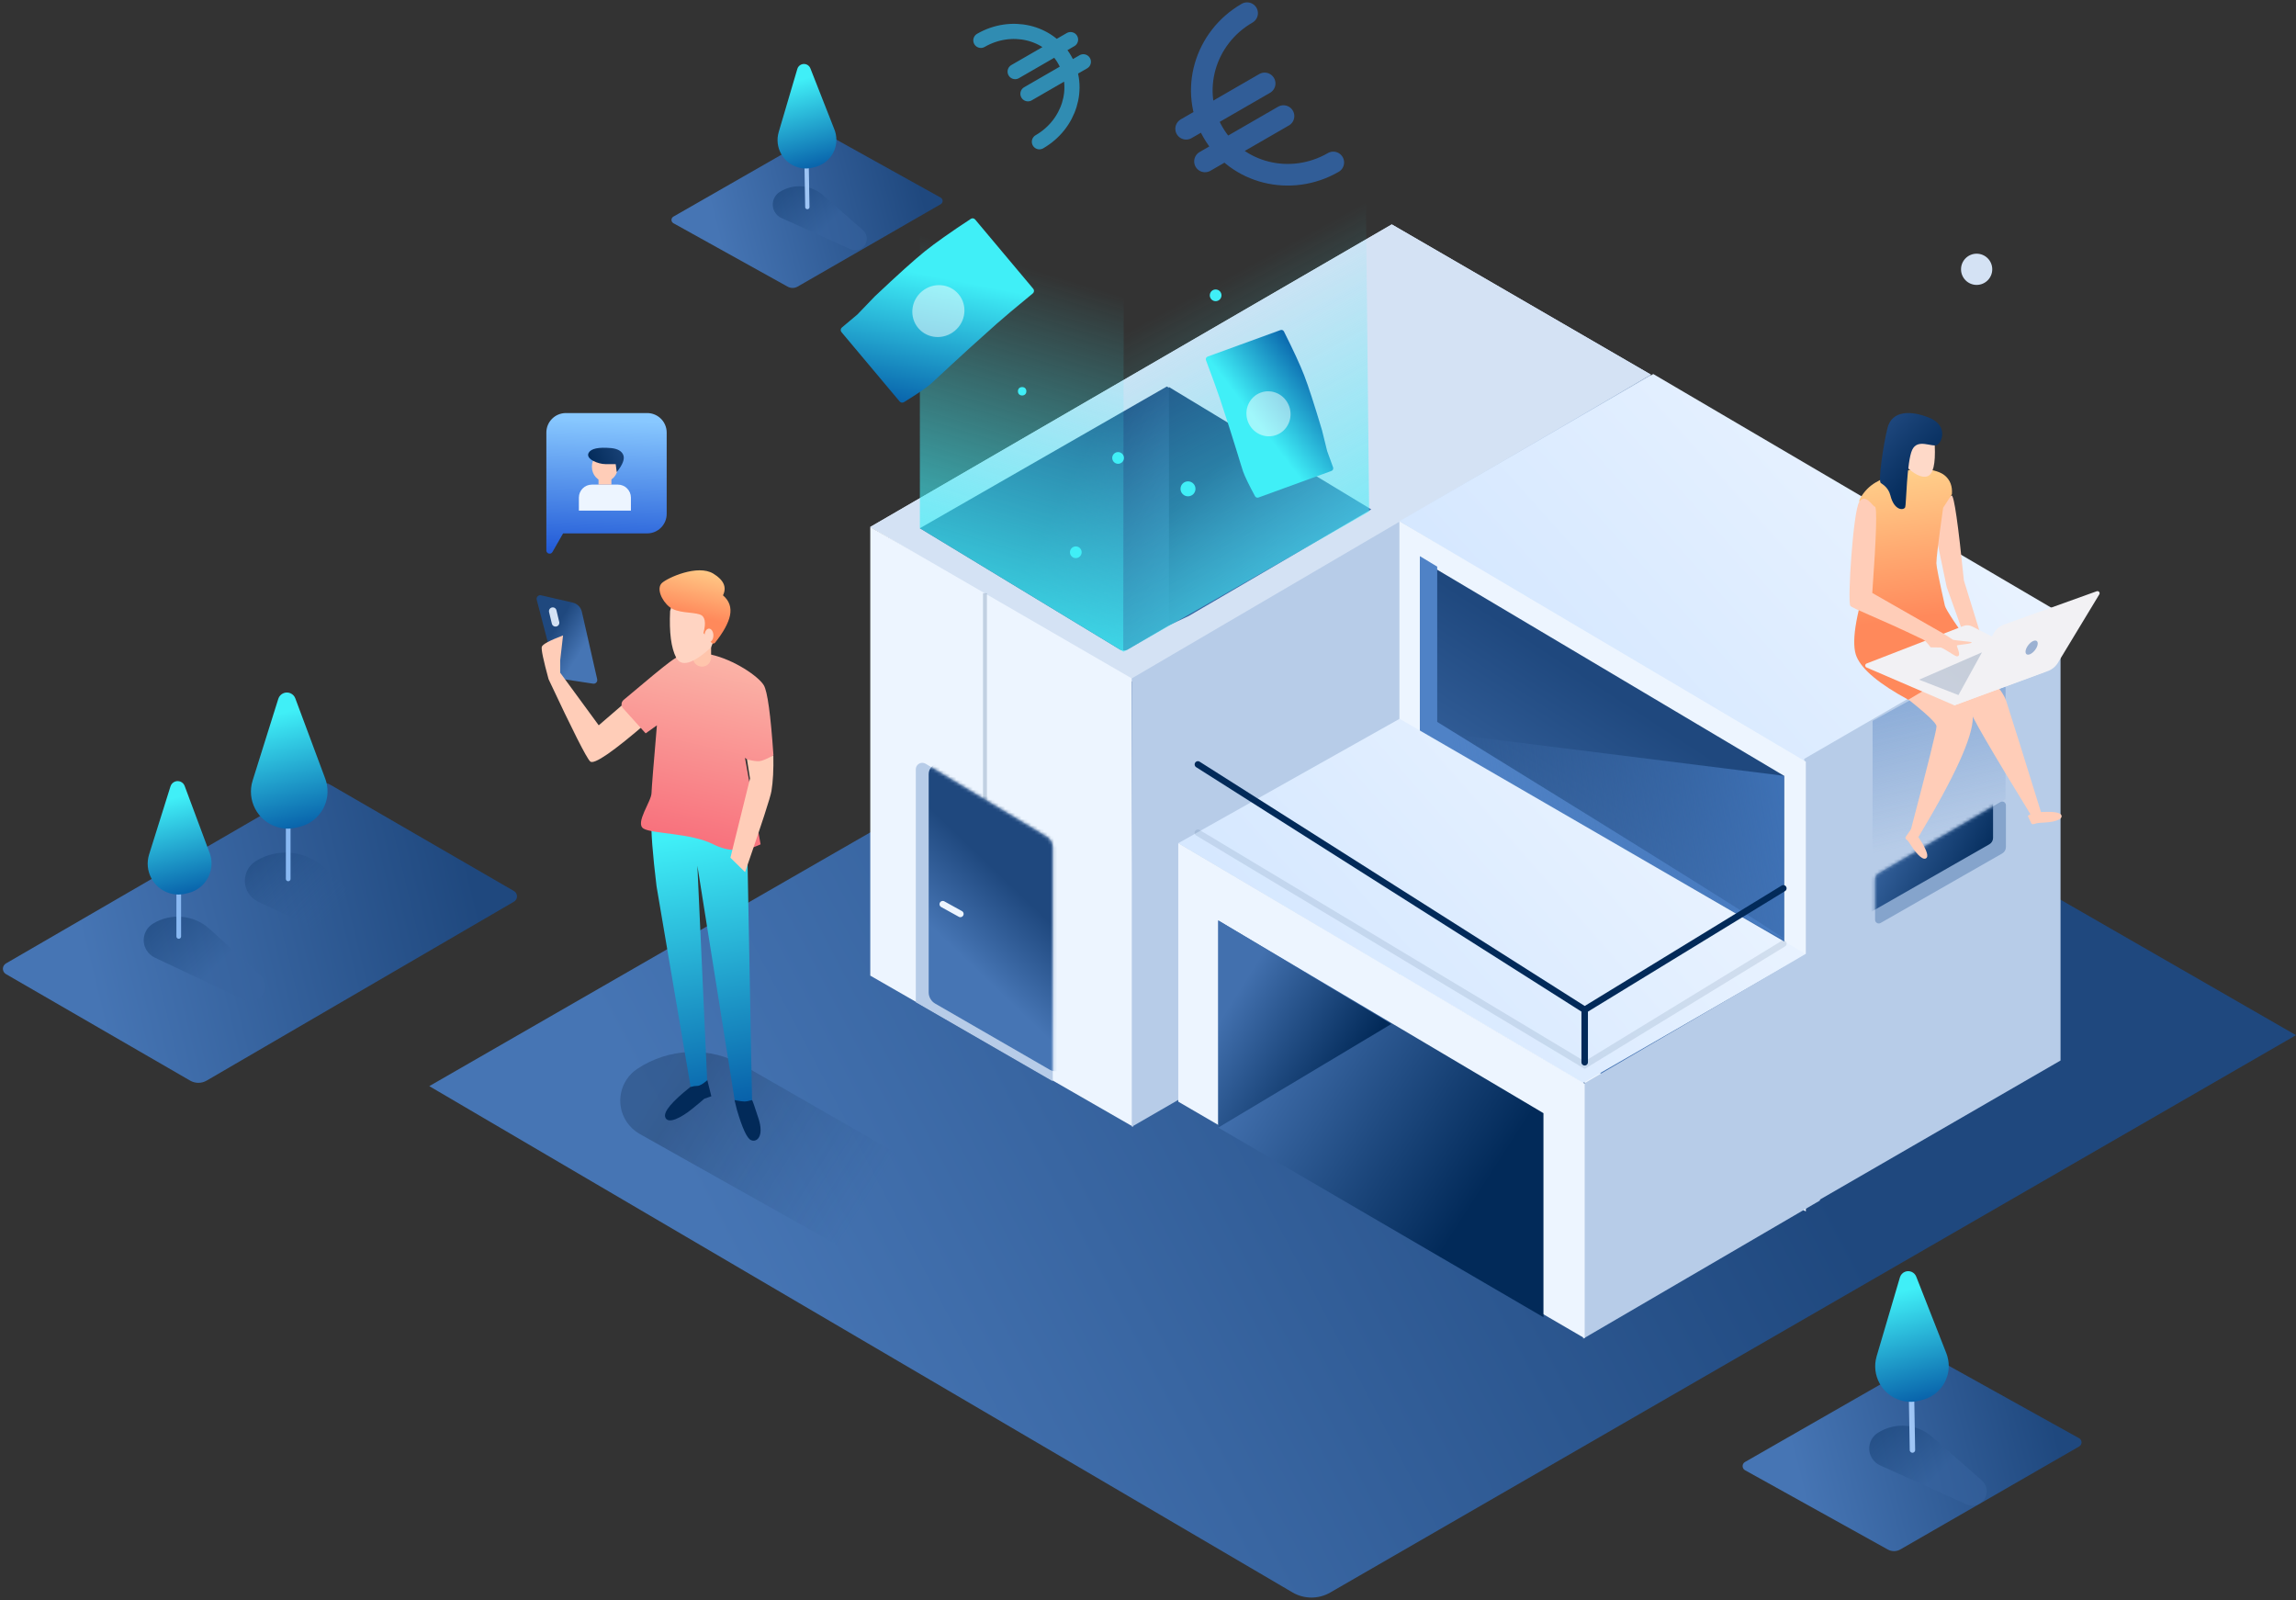 <?xml version="1.0" encoding="UTF-8"?>
<svg width="706px" height="492px" viewBox="0 0 706 492" version="1.1" xmlns="http://www.w3.org/2000/svg" xmlns:xlink="http://www.w3.org/1999/xlink">
    <rect x="0" y="0" width="706" height="492" fill="#333333" stroke="none"/>
    <!-- Generator: Sketch 58 (84663) - https://sketch.com -->
    <title>Group 18</title>
    <desc>Created with Sketch.</desc>
    <defs>
        <linearGradient x1="15.919%" y1="57.083%" x2="93.267%" y2="46.106%" id="linearGradient-1">
            <stop stop-color="#4675B4" offset="0%"></stop>
            <stop stop-color="#1F487E" offset="100%"></stop>
        </linearGradient>
        <linearGradient x1="50%" y1="72.395%" x2="-27.496%" y2="16.035%" id="linearGradient-2">
            <stop stop-color="#3764A0" stop-opacity="0" offset="0%"></stop>
            <stop stop-color="#022A59" offset="100%"></stop>
        </linearGradient>
        <linearGradient x1="45.649%" y1="15.068%" x2="60.197%" y2="112.978%" id="linearGradient-3">
            <stop stop-color="#40EFF7" offset="0%"></stop>
            <stop stop-color="#004D9F" offset="100%"></stop>
        </linearGradient>
        <linearGradient x1="50%" y1="72.395%" x2="-27.496%" y2="16.035%" id="linearGradient-4">
            <stop stop-color="#3764A0" offset="0%"></stop>
            <stop stop-color="#022A59" offset="100%"></stop>
        </linearGradient>
        <linearGradient x1="45.649%" y1="15.068%" x2="60.197%" y2="112.978%" id="linearGradient-5">
            <stop stop-color="#40EFF7" offset="0%"></stop>
            <stop stop-color="#004D9F" offset="100%"></stop>
        </linearGradient>
        <linearGradient x1="86.931%" y1="57.435%" x2="31.699%" y2="40.853%" id="linearGradient-6">
            <stop stop-color="#4675B4" offset="0%"></stop>
            <stop stop-color="#1F487E" offset="100%"></stop>
        </linearGradient>
        <linearGradient x1="15.919%" y1="56.681%" x2="93.267%" y2="46.327%" id="linearGradient-7">
            <stop stop-color="#4675B4" offset="0%"></stop>
            <stop stop-color="#1F487E" offset="100%"></stop>
        </linearGradient>
        <linearGradient x1="50%" y1="72.395%" x2="-27.496%" y2="16.035%" id="linearGradient-8">
            <stop stop-color="#3764A0" offset="0%"></stop>
            <stop stop-color="#022A59" offset="100%"></stop>
        </linearGradient>
        <linearGradient x1="45.649%" y1="15.068%" x2="60.197%" y2="112.978%" id="linearGradient-9">
            <stop stop-color="#40EFF7" offset="0%"></stop>
            <stop stop-color="#004D9F" offset="100%"></stop>
        </linearGradient>
        <linearGradient x1="-69.698%" y1="5.987%" x2="74.207%" y2="80.687%" id="linearGradient-10">
            <stop stop-color="#FFFFFF" offset="0%"></stop>
            <stop stop-color="#D6E8FF" offset="100%"></stop>
        </linearGradient>
        <path d="M3.032,0.545 L40.183,22.914 C41.385,23.638 42.12,24.938 42.12,26.341 L42.12,98.16 L42.12,98.16 L1.31095135e-12,73.852 L1.31095135e-12,2.259 C1.31126017e-12,1.154 0.895,0.259 2,0.259 C2.364,0.259 2.72,0.358 3.032,0.545 Z" id="path-11"></path>
        <linearGradient x1="43.885%" y1="71.05%" x2="57.763%" y2="38.427%" id="linearGradient-13">
            <stop stop-color="#4675B4" offset="0%"></stop>
            <stop stop-color="#1F487E" offset="100%"></stop>
        </linearGradient>
        <path d="M3.032,0.545 L40.183,22.914 C41.385,23.638 42.12,24.938 42.12,26.341 L42.12,98.16 L42.12,98.16 L1.31095135e-12,73.852 L1.31095135e-12,2.259 C1.31126017e-12,1.154 0.895,0.259 2,0.259 C2.364,0.259 2.72,0.358 3.032,0.545 Z" id="path-14"></path>
        <linearGradient x1="-69.698%" y1="5.202%" x2="74.207%" y2="81.234%" id="linearGradient-16">
            <stop stop-color="#FFFFFF" offset="0%"></stop>
            <stop stop-color="#D6E8FF" offset="100%"></stop>
        </linearGradient>
        <path d="M1.7,0.997 L39.108,22.932 C39.799,23.337 40.223,24.078 40.223,24.88 L40.223,37.202 C40.223,37.825 39.718,38.331 39.094,38.331 C38.898,38.331 38.705,38.279 38.534,38.182 L1.137,16.806 C0.434,16.404 -1.8184461e-12,15.655 -1.8189894e-12,14.845 L-1.8189894e-12,1.971 C-1.81928781e-12,1.347 0.505,0.842 1.129,0.842 C1.33,0.842 1.527,0.895 1.7,0.997 Z" id="path-17"></path>
        <linearGradient x1="95.933%" y1="27.016%" x2="8.319%" y2="70.724%" id="linearGradient-19">
            <stop stop-color="#4270AE" offset="0%"></stop>
            <stop stop-color="#022A59" offset="100%"></stop>
        </linearGradient>
        <linearGradient x1="62.699%" y1="72.224%" x2="43.707%" y2="22.657%" id="linearGradient-20">
            <stop stop-color="#4675B4" offset="0%"></stop>
            <stop stop-color="#1F487E" offset="100%"></stop>
        </linearGradient>
        <linearGradient x1="-349.207%" y1="41.116%" x2="-1207.875%" y2="-161.991%" id="linearGradient-21">
            <stop stop-color="#4F82C6" offset="0%"></stop>
            <stop stop-color="#1F487E" offset="100%"></stop>
        </linearGradient>
        <linearGradient x1="87.854%" y1="38.129%" x2="-16.291%" y2="27.9%" id="linearGradient-22">
            <stop stop-color="#4675B4" stop-opacity="0" offset="0%"></stop>
            <stop stop-color="#447AC2" offset="100%"></stop>
        </linearGradient>
        <linearGradient x1="45.826%" y1="83.64%" x2="57.072%" y2="0%" id="linearGradient-23">
            <stop stop-color="#4675B4" stop-opacity="0" offset="0%"></stop>
            <stop stop-color="#447AC2" offset="100%"></stop>
        </linearGradient>
        <linearGradient x1="-69.698%" y1="6.828%" x2="74.207%" y2="80.101%" id="linearGradient-24">
            <stop stop-color="#FFFFFF" offset="0%"></stop>
            <stop stop-color="#D6E8FF" offset="100%"></stop>
        </linearGradient>
        <linearGradient x1="80.861%" y1="25.736%" x2="21.996%" y2="71.879%" id="linearGradient-25">
            <stop stop-color="#4270AE" offset="0%"></stop>
            <stop stop-color="#022A59" offset="100%"></stop>
        </linearGradient>
        <linearGradient x1="82.059%" y1="25.736%" x2="20.909%" y2="71.879%" id="linearGradient-26">
            <stop stop-color="#4270AE" offset="0%"></stop>
            <stop stop-color="#022A59" offset="100%"></stop>
        </linearGradient>
        <linearGradient x1="6.41%" y1="35.185%" x2="82.157%" y2="64.348%" id="linearGradient-27">
            <stop stop-color="#122C4F" offset="0%"></stop>
            <stop stop-color="#0D233F" stop-opacity="0.997" offset="12.294%"></stop>
            <stop stop-color="#1F487E" stop-opacity="0" offset="100%"></stop>
        </linearGradient>
        <linearGradient x1="49.815%" y1="-14.889%" x2="50.434%" y2="166.987%" id="linearGradient-28">
            <stop stop-color="#40EFF7" offset="0%"></stop>
            <stop stop-color="#004D9F" offset="100%"></stop>
        </linearGradient>
        <linearGradient x1="48.228%" y1="15.068%" x2="54.153%" y2="112.978%" id="linearGradient-29">
            <stop stop-color="#40EFF7" offset="0%"></stop>
            <stop stop-color="#004D9F" offset="100%"></stop>
        </linearGradient>
        <linearGradient x1="33.975%" y1="71.05%" x2="70.344%" y2="38.427%" id="linearGradient-30">
            <stop stop-color="#4675B4" offset="0%"></stop>
            <stop stop-color="#1F487E" offset="100%"></stop>
        </linearGradient>
        <linearGradient x1="68.377%" y1="-39.532%" x2="44.526%" y2="100%" id="linearGradient-31">
            <stop stop-color="#FCD3BB" offset="0%"></stop>
            <stop stop-color="#F86D7A" offset="100%"></stop>
        </linearGradient>
        <linearGradient x1="50%" y1="64.97%" x2="69.903%" y2="-24.107%" id="linearGradient-32">
            <stop stop-color="#FF895B" offset="0%"></stop>
            <stop stop-color="#FFEC9E" offset="100%"></stop>
        </linearGradient>
        <linearGradient x1="50%" y1="4.852%" x2="46.892%" y2="105.846%" id="linearGradient-33">
            <stop stop-color="#88C8FF" offset="0%"></stop>
            <stop stop-color="#1B53D4" offset="100%"></stop>
        </linearGradient>
        <linearGradient x1="124.263%" y1="28.897%" x2="8.319%" y2="60.184%" id="linearGradient-34">
            <stop stop-color="#1F487E" offset="0%"></stop>
            <stop stop-color="#022A59" offset="100%"></stop>
        </linearGradient>
        <linearGradient x1="50%" y1="77.809%" x2="52%" y2="-87.661%" id="linearGradient-35">
            <stop stop-color="#FF895B" offset="0%"></stop>
            <stop stop-color="#FFEC9E" offset="100%"></stop>
        </linearGradient>
        <linearGradient x1="50%" y1="64.97%" x2="56.48%" y2="-24.107%" id="linearGradient-36">
            <stop stop-color="#FF895B" offset="0%"></stop>
            <stop stop-color="#FFEC9E" offset="100%"></stop>
        </linearGradient>
        <linearGradient x1="81.171%" y1="4.666%" x2="32.505%" y2="71.879%" id="linearGradient-37">
            <stop stop-color="#1F487E" offset="0%"></stop>
            <stop stop-color="#022A59" offset="100%"></stop>
        </linearGradient>
        <linearGradient x1="34.576%" y1="82.404%" x2="171.052%" y2="-103.45%" id="linearGradient-38">
            <stop stop-color="#1F487E" offset="0%"></stop>
            <stop stop-color="#022A59" offset="100%"></stop>
        </linearGradient>
        <linearGradient x1="86.931%" y1="57.747%" x2="31.699%" y2="40.469%" id="linearGradient-39">
            <stop stop-color="#4675B4" offset="0%"></stop>
            <stop stop-color="#1F487E" offset="100%"></stop>
        </linearGradient>
        <linearGradient x1="76.639%" y1="72.224%" x2="36.8%" y2="22.657%" id="linearGradient-40">
            <stop stop-color="#4675B4" offset="0%"></stop>
            <stop stop-color="#1F487E" offset="100%"></stop>
        </linearGradient>
        <linearGradient x1="56.519%" y1="20.24%" x2="44.996%" y2="109.348%" id="linearGradient-41">
            <stop stop-color="#40EFF7" stop-opacity="0" offset="0%"></stop>
            <stop stop-color="#40EFF7" offset="100%"></stop>
        </linearGradient>
        <linearGradient x1="60.073%" y1="25.453%" x2="31.746%" y2="130.75%" id="linearGradient-42">
            <stop stop-color="#40EFF7" stop-opacity="0" offset="0%"></stop>
            <stop stop-color="#40EFF7" offset="100%"></stop>
        </linearGradient>
        <linearGradient x1="32.258%" y1="37.295%" x2="122.431%" y2="81.249%" id="linearGradient-43">
            <stop stop-color="#40EFF7" offset="0%"></stop>
            <stop stop-color="#004D9F" offset="100%"></stop>
        </linearGradient>
        <linearGradient x1="50%" y1="68.185%" x2="6.741%" y2="-15.208%" id="linearGradient-44">
            <stop stop-color="#40EFF7" offset="0%"></stop>
            <stop stop-color="#004D9F" offset="100%"></stop>
        </linearGradient>
        <linearGradient x1="15.919%" y1="56.681%" x2="93.267%" y2="46.327%" id="linearGradient-45">
            <stop stop-color="#4675B4" offset="0%"></stop>
            <stop stop-color="#1F487E" offset="100%"></stop>
        </linearGradient>
        <linearGradient x1="50%" y1="72.395%" x2="-27.496%" y2="16.035%" id="linearGradient-46">
            <stop stop-color="#3764A0" offset="0%"></stop>
            <stop stop-color="#022A59" offset="100%"></stop>
        </linearGradient>
        <linearGradient x1="45.649%" y1="15.068%" x2="60.197%" y2="112.978%" id="linearGradient-47">
            <stop stop-color="#40EFF7" offset="0%"></stop>
            <stop stop-color="#004D9F" offset="100%"></stop>
        </linearGradient>
    </defs>
    <g id="Page-1" stroke="none" stroke-width="1" fill="none" fill-rule="evenodd">
        <g id="02-loan">
            <g id="Group-9" transform="translate(0, 69)">
                <g id="Group-12" transform="translate(0, 143)">
                    <path d="M1.84,84.214 L96.533,29.305 C98.104,28.394 100.043,28.393 101.614,29.303 L158.022,61.952 C158.931,62.478 159.241,63.641 158.715,64.549 C158.549,64.836 158.312,65.074 158.026,65.24 L63.553,120.24 C61.982,121.155 60.04,121.158 58.466,120.248 L1.842,87.504 C0.933,86.978 0.622,85.815 1.148,84.906 C1.314,84.619 1.552,84.38 1.84,84.214 Z" id="Path-85" fill="url(#linearGradient-1)" fill-rule="nonzero"></path>
                    <g id="Group-14" transform="translate(74.76, 0)">
                        <path d="M4.627,65.254 L37.515,80.789 C40.277,82.094 43.573,80.913 44.877,78.151 C45.916,75.951 45.395,73.331 43.594,71.695 L24.836,54.669 C19.075,49.439 10.548,48.652 3.927,52.74 C0.576,54.808 -0.463,59.202 1.606,62.552 C2.33,63.726 3.38,64.665 4.627,65.254 Z" id="Path-22" fill="url(#linearGradient-2)" fill-rule="nonzero" opacity="0.5"></path>
                        <g id="Group-13" transform="translate(2.169, 0)">
                            <path d="M11.69,34.879 L11.69,58.226" id="Path-15" stroke="#89B9F3" stroke-width="1.44" stroke-linecap="round"></path>
                            <path d="M11.615,42.78 C11.615,42.78 11.615,42.78 11.615,42.78 C12.657,42.78 13.986,42.555 15.6,42.105 C21.554,40.445 25.036,34.273 23.376,28.319 C23.291,28.013 23.193,27.711 23.082,27.414 L13.875,2.719 C13.341,1.288 11.749,0.561 10.318,1.094 C9.519,1.392 8.902,2.043 8.646,2.857 L0.755,27.986 C-1.129,33.984 2.206,40.373 8.204,42.257 C9.308,42.603 10.458,42.78 11.615,42.78 Z" id="Path-22" fill="url(#linearGradient-3)" fill-rule="nonzero"></path>
                        </g>
                    </g>
                    <g id="Group-14" transform="translate(44.08, 27.224)">
                        <path d="M3.523,55.212 L30.929,68.158 C33.23,69.245 35.977,68.261 37.064,65.959 C37.93,64.126 37.496,61.942 35.995,60.579 L20.364,46.391 C15.562,42.032 8.457,41.377 2.939,44.783 C0.147,46.507 -0.719,50.168 1.005,52.96 C1.609,53.939 2.483,54.721 3.523,55.212 Z" id="Path-22" fill="url(#linearGradient-4)" fill-rule="nonzero" opacity="0.5"></path>
                        <g id="Group-13" transform="translate(1.141, 0)">
                            <path d="M9.742,29.232 L9.742,48.688" id="Path-15" stroke="#89B9F3" stroke-width="1.44" stroke-linecap="round"></path>
                            <path d="M9.679,35.816 C9.679,35.816 9.679,35.816 9.679,35.816 C10.548,35.816 11.655,35.629 13,35.254 C17.962,33.871 20.863,28.728 19.48,23.766 C19.409,23.511 19.328,23.259 19.235,23.012 L11.562,2.433 C11.118,1.24 9.791,0.634 8.598,1.079 C7.932,1.327 7.418,1.869 7.205,2.547 L0.629,23.488 C-0.941,28.486 1.839,33.811 6.837,35.381 C7.757,35.669 8.715,35.816 9.679,35.816 Z" id="Path-22" fill="url(#linearGradient-5)" fill-rule="nonzero"></path>
                        </g>
                    </g>
                </g>
                <g id="Group-4" transform="translate(419, 211.5) scale(-1, 1) translate(-419, -211.5) translate(132, 0)">
                    <path d="M0,249.277 L296.978,420.65 C300.566,422.721 304.99,422.706 308.563,420.61 L574,264.947 L574,264.947 L273.415,92 L0,249.277 Z" id="Path-88" fill="url(#linearGradient-6)" fill-rule="nonzero"></path>
                    <g id="Group-17" transform="translate(118.465, 364.508) scale(-1, 1) rotate(-1) translate(-118.465, -364.508) translate(65.965, 321.008)">
                        <path d="M1.268,58.605 L56.971,27.978 C58.165,27.321 59.616,27.337 60.796,28.02 L104.111,53.091 C104.809,53.495 105.047,54.388 104.643,55.086 C104.511,55.315 104.318,55.504 104.086,55.632 L48.551,86.327 C47.356,86.988 45.902,86.974 44.719,86.29 L1.241,61.148 C0.543,60.744 0.304,59.851 0.708,59.153 C0.841,58.923 1.035,58.733 1.268,58.605 Z" id="Path-85" fill="url(#linearGradient-7)" fill-rule="nonzero"></path>
                        <path d="M42.801,60.384 L69.112,72.813 C71.321,73.856 73.957,72.911 75.001,70.702 C75.832,68.942 75.416,66.846 73.974,65.537 L58.969,51.916 C54.359,47.732 47.538,47.103 42.241,50.373 C39.561,52.028 38.729,55.543 40.384,58.223 C40.964,59.162 41.803,59.913 42.801,60.384 Z" id="Path-22" fill="url(#linearGradient-8)" fill-rule="nonzero" opacity="0.5"></path>
                        <g id="Group-14" transform="translate(41.425, 0.136)">
                            <g id="Group-13" transform="translate(0.162, 0)">
                                <path d="M11.223,33.284 L11.223,55.697" id="Path-15" stroke="#9EC5F5" stroke-width="1.659" stroke-linecap="round"></path>
                                <path d="M11.151,40.869 C11.151,40.869 11.151,40.869 11.151,40.869 C12.151,40.869 13.426,40.653 14.976,40.221 C20.692,38.627 24.034,32.702 22.441,26.986 C22.36,26.693 22.265,26.403 22.159,26.117 L13.32,2.41 C12.808,1.037 11.279,0.338 9.905,0.851 C9.138,1.137 8.546,1.761 8.3,2.542 L0.724,26.666 C-1.084,32.424 2.118,38.558 7.876,40.366 C8.936,40.699 10.04,40.869 11.151,40.869 Z" id="Path-22" fill="url(#linearGradient-9)" fill-rule="nonzero"></path>
                            </g>
                        </g>
                    </g>
                    <g id="Group-6" transform="translate(255.4, 171.5) scale(-1, 1) translate(-255.4, -171.5) translate(72.4, 0)">
                        <g id="Group-3" fill-rule="nonzero">
                            <polygon id="Path-86" fill="url(#linearGradient-10)" points="0 93.018 80.413 140.581 240.007 46.169 160.361 0"></polygon>
                            <polygon id="Path-86" fill="#D4E2F4" points="0 93.018 80.413 140.581 240.007 46.169 160.361 0"></polygon>
                            <polygon id="Path-87" fill="#EDF5FF" points="0 93.018 80.413 139.582 80.837 277.434 0 230.967"></polygon>
                            <polygon id="Path-87" fill="#B7CCE8" points="240.007 46.169 80.413 139.582 80.413 277.434 240.007 185.226"></polygon>
                        </g>
                        <g id="Group-2" transform="translate(14, 165)">
                            <g id="Group">
                                <g id="Group-5" transform="translate(0, 0.28)">
                                    <g id="Path-87" fill="#B7CCE8" fill-rule="nonzero">
                                        <path d="M3.032,0.545 L40.183,22.914 C41.385,23.638 42.12,24.938 42.12,26.341 L42.12,98.16 L42.12,98.16 L1.31095135e-12,73.852 L1.31095135e-12,2.259 C1.31126017e-12,1.154 0.895,0.259 2,0.259 C2.364,0.259 2.72,0.358 3.032,0.545 Z" id="path-11"></path>
                                    </g>
                                    <g id="Path-87-Clipped">
                                        <mask id="mask-12" fill="white">
                                            <use xlink:href="#path-11"></use>
                                        </mask>
                                        <g id="path-11"></g>
                                        <path d="M8.871,0.957 L41.374,20.527 C44.294,22.285 46.08,25.445 46.08,28.854 L46.08,91.829 C46.08,93.619 44.629,95.069 42.84,95.069 C42.271,95.069 41.713,94.92 41.221,94.636 L5.961,74.287 C4.723,73.572 3.96,72.252 3.96,70.822 L3.96,3.733 C3.96,1.943 5.411,0.493 7.2,0.493 C7.789,0.493 8.367,0.653 8.871,0.957 Z" id="Path-87" fill="url(#linearGradient-13)" fill-rule="nonzero" mask="url(#mask-12)"></path>
                                    </g>
                                    <g id="Path-2-Clipped">
                                        <mask id="mask-15" fill="white">
                                            <use xlink:href="#path-14"></use>
                                        </mask>
                                        <g id="path-11"></g>
                                        <path d="M8.291,43.726 L13.704,46.72" id="Path-2" stroke="#EDF5FF" stroke-width="2" stroke-linecap="round" mask="url(#mask-15)"></path>
                                    </g>
                                </g>
                            </g>
                        </g>
                        <g id="Group-3" transform="translate(264, 175) scale(-1, 1) translate(-264, -175) translate(162, 46)">
                            <polygon id="Path-86" fill="url(#linearGradient-16)" fill-rule="nonzero" points="0.16 73.424 78.964 120.036 203.287 45.246 125.234 0"></polygon>
                            <polygon id="Path-87" fill="#B7CCE8" fill-rule="nonzero" points="-3.63797881e-12 72.678 78.804 118.31 78.804 256.606 -3.63797881e-12 211.068"></polygon>
                            <g id="Group-7" transform="translate(16.8, 130.6)">
                                <g id="Path-39" fill="#85A4CC" fill-rule="nonzero">
                                    <path d="M1.7,0.997 L39.108,22.932 C39.799,23.337 40.223,24.078 40.223,24.88 L40.223,37.202 C40.223,37.825 39.718,38.331 39.094,38.331 C38.898,38.331 38.705,38.279 38.534,38.182 L1.137,16.806 C0.434,16.404 -1.8184461e-12,15.655 -1.8189894e-12,14.845 L-1.8189894e-12,1.971 C-1.81928781e-12,1.347 0.505,0.842 1.129,0.842 C1.33,0.842 1.527,0.895 1.7,0.997 Z" id="path-15"></path>
                                </g>
                                <g id="Path-39-Clipped">
                                    <mask id="mask-18" fill="white">
                                        <use xlink:href="#path-17"></use>
                                    </mask>
                                    <g id="path-15"></g>
                                    <path d="M5.651,-1.826 L43.059,20.11 C43.75,20.515 44.175,21.256 44.175,22.057 L44.175,34.379 C44.175,35.003 43.669,35.508 43.046,35.508 C42.849,35.508 42.656,35.457 42.486,35.36 L5.089,13.983 C4.385,13.581 3.951,12.833 3.951,12.023 L3.951,-0.852 C3.951,-1.475 4.457,-1.981 5.08,-1.981 C5.281,-1.981 5.478,-1.927 5.651,-1.826 Z" id="Path-39" fill="url(#linearGradient-19)" fill-rule="nonzero" mask="url(#mask-18)"></path>
                                </g>
                            </g>
                            <polygon id="Path-87" fill="#EDF5FF" fill-rule="nonzero" points="203.287 45.246 78.322 119.185 78.322 257.481 203.287 184.722"></polygon>
                            <polygon id="Path-87" fill="url(#linearGradient-20)" fill-rule="nonzero" points="197 57 85 123.541 85 248 197 182.52"></polygon>
                            <path d="M197,109.737 C123.093,152.638 85.839,173.933 85.239,173.62 C84.64,173.307 120.118,151.087 191.673,106.959 L191.673,59.212 L197,56 L197,109.737 Z" id="Path-3" fill="url(#linearGradient-21)" fill-rule="nonzero"></path>
                            <polygon id="Path-87" fill="url(#linearGradient-22)" fill-rule="nonzero" points="85 123.541 85 175 197 109.52"></polygon>
                            <polygon id="Path-5" fill="url(#linearGradient-23)" fill-rule="nonzero" opacity="0.5" points="57.8 106.642 57.8 154 16.905 130.657 16.905 84.117"></polygon>
                        </g>
                        <g id="Group-3" transform="translate(193, 247.5) scale(-1, 1) translate(-193, -247.5) translate(94, 152)" fill-rule="nonzero">
                            <polygon id="Path-86" fill="url(#linearGradient-24)" points="4.16 72.424 72.964 112.036 197.287 38.246 129.234 1.94351479e-14"></polygon>
                            <polygon id="Path-87" fill="#B7CCE8" points="-2.00682662e-12 69.733 72.804 112.31 72.804 190.606 -2.00682662e-12 148.123"></polygon>
                            <polygon id="Path-87" fill="#EDF5FF" points="197.287 38.246 72.322 112.185 72.322 190.481 197.287 117.722"></polygon>
                            <polygon id="Path-87" fill="url(#linearGradient-25)" points="185 62 85 121.255 85 184 185 125.691"></polygon>
                            <polygon id="Path-87" fill="url(#linearGradient-26)" points="185 62 131.79 93.846 185 125.691"></polygon>
                        </g>
                    </g>
                </g>
                <path d="M258.5,314.374 L289.977,293.813 L228.554,258.549 C218.364,252.698 205.74,253.118 195.961,259.632 C190.559,263.23 189.097,270.527 192.695,275.929 C193.724,277.472 195.102,278.75 196.719,279.659 L258.5,314.374 L258.5,314.374 Z" id="Path-20" fill="url(#linearGradient-27)" fill-rule="nonzero" opacity="0.3"></path>
                <g id="Group-48" transform="translate(164, 106)">
                    <g id="Group-61" transform="translate(37.621, 91.789) scale(-1, 1) translate(-37.621, -91.789) translate(0.121, 7.789)">
                        <g id="Group-47" transform="translate(37.414, 84) scale(-1, 1) translate(-37.414, -84) translate(0.414, 0)">
                            <path d="M47.611,151.382 C41.935,155.888 39.34,158.972 39.825,160.633 C40.554,163.125 44.919,160.754 48.121,158.148 C50.256,156.411 51.499,155.373 51.85,155.034 L54.024,154.272 L52.764,149.214 L47.611,151.382 Z" id="Path-23" fill="#022A59" fill-rule="nonzero"></path>
                            <g id="Group-39" transform="translate(35.313, 58.332)" fill="url(#linearGradient-29)" fill-rule="nonzero">
                                <g id="Path-72">
                                    <path d="M29.488,5.302 L31.229,97.264 C30.815,98.259 29.819,98.613 28.241,98.326 C26.663,98.039 25.883,97.685 25.903,97.264 L14.415,25.04 L17.432,91.04 C16.104,92.179 15.099,92.749 14.415,92.749 C13.731,92.749 13.04,92.857 12.342,93.073 L1.862,31.374 C0.657,21.449 0.127,14.498 0.273,10.521 C0.419,6.543 0.493,3.17 0.495,0.402 L13.878,0.822 L29.488,0.822 L29.488,5.302 Z" id="path-27"></path>
                                </g>
                            </g>
                            <g id="Group-19" transform="translate(0.293, 0.211)">
                                <path d="M0.029,25.847 L4.75,5.089 C5.067,3.694 6.155,2.602 7.55,2.28 L17.29,0.031 C17.892,-0.108 18.493,0.267 18.633,0.87 C18.673,1.046 18.671,1.23 18.625,1.405 L12.95,23.147 C12.573,24.591 11.374,25.671 9.899,25.895 L1.289,27.202 C0.678,27.295 0.107,26.874 0.014,26.263 C-0.007,26.124 -0.002,25.983 0.029,25.847 Z" id="Path-21" fill="url(#linearGradient-30)" fill-rule="nonzero" transform="translate(9.331, 13.608) scale(-1, 1) translate(-9.331, -13.608) "></path>
                                <path d="M4.968,4.913 L5.822,8.482" id="Path-4" stroke="#D4E2F4" stroke-width="2.333" stroke-linecap="round"></path>
                            </g>
                            <path d="M16.944,19.902 L26.354,30.817 L10.188,42.659 L6.308,42.659 L-1.286,41.785 C0.278,45.909 1.445,48.088 2.214,48.321 C2.959,48.547 6.28,47.853 12.179,46.239 C27.926,38.858 36.353,34.596 37.46,33.452 C38.566,32.309 34.502,26.396 25.268,15.714 L16.944,19.902 Z" id="Path-74" fill="#FFCDB8" fill-rule="nonzero" transform="translate(18.176, 32.039) rotate(90) translate(-18.176, -32.039) "></path>
                            <path d="M70.156,27.9 C71.276,29.755 72.262,36.917 73.116,49.386 C71.815,50.799 70.257,51.505 68.442,51.505 C66.627,51.505 65.266,51.067 64.359,50.191 L69.171,76.815 C64.127,79.172 59.287,79.172 54.654,76.815 C47.703,73.278 35.818,73.622 33.149,71.958 C30.48,70.294 35.617,63.597 35.639,60.983 C35.648,59.832 36.199,52.914 37.29,40.227 L33.821,42.691 L26.87,34.973 C26.211,34.242 26.27,33.115 27.001,32.456 C27.015,32.444 27.029,32.431 27.043,32.419 C34.545,26.077 39.269,22.194 41.215,20.768 C44.311,18.499 46.845,16.902 53.912,18.47 C60.979,20.038 68.477,25.117 70.156,27.9 Z" id="Path-71" fill="url(#linearGradient-31)" fill-rule="nonzero"></path>
                            <path d="M64.981,50.677 L65.916,56.59 L59.886,80.928 L64.395,85.351 C69.5,70.616 72.205,62.306 72.511,60.421 C72.99,57.465 73.184,53.812 73.09,49.462 C71.049,50.575 69.613,51.169 68.782,51.244 C67.951,51.319 66.684,51.13 64.981,50.677 Z" id="Path-73" fill="#FFCDB8" fill-rule="nonzero"></path>
                            <path d="M61.152,155.451 L61.875,158.399 C63.533,164.037 64.961,167.145 66.156,167.723 C67.95,168.59 70.327,166.719 68.534,161.134 C67.338,157.41 66.673,155.516 66.538,155.451 C65.499,155.738 64.711,155.881 64.173,155.881 C63.636,155.881 62.628,155.738 61.152,155.451 Z" id="Path-22" fill="#022A59" fill-rule="nonzero"></path>
                        </g>
                    </g>
                    <g id="Group-34" transform="translate(38.653, 0)" fill-rule="nonzero">
                        <g id="Group-32" transform="translate(3.203, 5.9)">
                            <path d="M9.99,15.435 L10.018,15.435 C11.554,15.435 12.799,16.68 12.799,18.215 L12.799,21.277 C12.799,22.812 11.554,24.057 10.018,24.057 L9.99,24.057 C8.454,24.057 7.209,22.812 7.209,21.277 L7.209,18.215 C7.209,16.68 8.454,15.435 9.99,15.435 Z" id="Rectangle-8" fill="#FFC5AC"></path>
                            <g id="Path-7" fill="#FFD4C2">
                                <path d="M0.196,6.991 C-0.106,13.564 0.515,18.332 2.06,21.295 C3.604,24.258 7.169,23.232 12.754,18.218 L16.207,9.627 C17.332,3.679 15.174,0.705 9.734,0.705 C4.293,0.705 1.114,2.801 0.196,6.991 Z" id="path-31"></path>
                            </g>
                        </g>
                        <path d="M0.864,4.271 C2.562,2.657 11.858,-1.574 16.68,1.364 C19.894,3.323 20.887,5.55 19.657,8.044 C21.6,9.703 22.316,11.774 21.805,14.256 C21.327,16.578 19.8,19.361 17.225,22.606 C16.983,22.911 16.539,22.962 16.234,22.72 C16.196,22.689 16.161,22.655 16.13,22.618 L13.644,19.622 L13.644,19.622 C14.524,16.351 14.15,14.449 12.52,13.915 C10.076,13.115 5.666,13.584 3.203,11.612 C0.739,9.64 -0.835,5.886 0.864,4.271 Z" id="Path-9" fill="url(#linearGradient-32)"></path>
                        <ellipse id="Oval-5" fill="#FFD4C2" cx="15.349" cy="20.366" rx="1.359" ry="2.085"></ellipse>
                    </g>
                </g>
                <g id="Group-16" transform="translate(168, 58)" fill-rule="nonzero">
                    <path d="M6,0 L31,0 C34.314,-6.08718376e-16 37,2.686 37,6 L37,31 C37,34.314 34.314,37 31,37 L5.146,37 L5.146,37 L1.868,42.733 C1.594,43.212 0.983,43.379 0.504,43.105 C0.192,42.927 2.930515e-15,42.595 0,42.237 L0,6 C-4.05812251e-16,2.686 2.686,6.08718376e-16 6,0 Z" id="Rectangle" fill="url(#linearGradient-33)"></path>
                    <g id="Group-15" transform="translate(10, 10.665)">
                        <path d="M4,11.335 L12,11.335 C14.209,11.335 16,13.126 16,15.335 L16,19.335 L16,19.335 L0,19.335 L0,15.335 C-2.705415e-16,13.126 1.791,11.335 4,11.335 Z" id="Rectangle" fill="#EDF5FF"></path>
                        <g id="Group-11" transform="translate(2.837, 0)">
                            <ellipse id="Oval" fill="#FFCDB8" cx="5.163" cy="5.835" rx="4" ry="4.5"></ellipse>
                            <polygon id="Rectangle" fill="#FFCDB8" points="3.203 9.36 7.162 9.36 7.162 11.335 3.203 11.335"></polygon>
                            <path d="M0.185,1.541 C-0.911,3.48 3.133,5.035 5.333,5.035 C6.799,5.035 7.85,5.035 8.486,5.035 L8.802,7.49 C10.642,5.212 11.315,3.46 10.822,2.235 C10.328,1.009 9.076,0.299 7.065,0.103 C3.208,-0.231 0.915,0.248 0.185,1.541 Z" id="Path-6" fill="url(#linearGradient-34)"></path>
                        </g>
                    </g>
                </g>
                <g id="Group-30" transform="translate(564, 57)" fill-rule="nonzero">
                    <g id="Group-29" transform="translate(38.604, 70) scale(-1, 1) translate(-38.604, -70) translate(4.104, 0)">
                        <g id="Group-2" transform="translate(34.72, 70) scale(-1, 1) translate(-34.72, -70) translate(0.72, 0)">
                            <g id="Group-47" transform="translate(33.586, 70) scale(-1, 1) translate(-33.586, -70) translate(0.086, 0)">
                                <g id="Group-8" transform="translate(0.308, 65.93)" fill="#FFCDB8">
                                    <path d="M7.018,56.935 C3.493,59.494 1.881,61.245 2.183,62.188 C2.635,63.602 5.346,62.256 7.335,60.777 C8.66,59.79 9.388,59.28 9.518,59.245 L10.493,58.805 C10.785,58.673 10.938,58.348 10.854,58.039 L10.218,55.704 L10.218,55.704 C9.684,55.716 9.18,55.814 8.706,56 C8.232,56.185 7.669,56.497 7.018,56.935 Z" id="Path-23" transform="translate(6.512, 59.245) rotate(40) translate(-6.512, -59.245) "></path>
                                    <path d="M44.209,13.293 C34.36,20.711 29.436,25.036 29.436,26.27 C29.436,27.503 23.108,38.42 10.451,59.021 L7.182,59.021 C12.994,40.256 16.692,28.441 18.278,23.576 C20.657,16.279 39.354,2.555 39.392,1.505 C39.51,-1.74 41.115,2.19 44.209,13.293 Z" id="Path-72"></path>
                                </g>
                                <g id="Group-8" transform="translate(28.572, 71.062)" fill="#FFCDB8">
                                    <path d="M17.968,60.166 C14.443,62.725 12.831,64.476 13.133,65.419 C13.585,66.834 16.296,65.487 18.285,64.008 C19.611,63.021 20.338,62.511 20.468,62.477 L20.942,62.317 C21.268,62.206 21.453,61.862 21.363,61.529 L20.567,58.566 L20.567,58.566 C20.434,58.824 20.13,59.045 19.656,59.231 C19.182,59.416 18.619,59.728 17.968,60.166 Z" id="Path-23" transform="translate(17.241, 62.292) rotate(-20) translate(-17.241, -62.292) "></path>
                                    <path d="M26.209,13.293 C16.36,20.711 11.436,25.036 11.436,26.27 C11.436,27.503 14.223,38.693 19.795,59.84 C19.556,60.58 19.066,60.949 18.325,60.949 C17.584,60.949 17.118,60.688 16.927,60.167 C5.828,41.731 0.278,29.534 0.278,23.576 C0.278,14.639 21.354,2.555 21.392,1.505 C21.51,-1.74 23.115,2.19 26.209,13.293 Z" id="Path-72"></path>
                                </g>
                                <path d="M30.833,52.179 L22.243,68.904 L27.914,68.732 L35.695,55.08 L43.465,35.649 C41.281,30.145 39.824,27.299 39.094,27.112 C38.364,26.924 35.611,35.28 30.833,52.179 Z" id="Path-74" fill="#FFCDB8" transform="translate(32.854, 48.006) rotate(-10) translate(-32.854, -48.006) "></path>
                                <g id="Group-32" transform="translate(26.033, 18.047)" fill="url(#linearGradient-36)">
                                    <g id="Path-71">
                                        <path d="M37.453,9.174 C38.371,10.74 36.594,10.66 35.82,12.088 C35.347,12.961 34.541,14.738 33.402,17.42 L34.811,32.86 C38.996,45.555 40.239,53.895 38.541,57.881 C36.843,61.867 31.548,66.271 22.657,71.093 L0.784,58.107 C7.582,48.729 11.123,43.413 11.406,42.158 C13.113,34.596 14.014,30.038 14.021,29.123 C14.033,27.701 13.341,22.023 11.945,12.088 L9.238,7.903 C9.054,5.451 9.777,3.539 11.406,2.167 C13.849,0.108 19.958,-0.659 25.699,1.336 C31.441,3.331 34.811,4.669 37.453,9.174 Z" id="path-37"></path>
                                    </g>
                                </g>
                                <g id="Group-26" transform="translate(37.409, 0)">
                                    <g id="Group-49" transform="translate(2.646, 5.617)" fill="#FED9C8">
                                        <g id="Path-7">
                                            <path d="M0.493,5.287 C0.232,11.062 0.988,14.243 2.761,14.831 C4.534,15.418 6.945,14.197 9.995,11.166 L11.318,5.96 C12.022,1.987 10.67,0 7.261,0 C3.853,0 1.597,1.763 0.493,5.287 Z" id="path-39"></path>
                                        </g>
                                    </g>
                                    <path d="M4.705,2.496 C10.324,0.151 16.32,0.104 17.679,5.617 C19.039,11.13 20.536,21.723 19.76,22.495 C19.512,22.741 17.441,23.665 16.78,26.333 C15.622,31 12.743,31.009 12.232,29.963 C11.901,29.284 11.773,15.933 10.082,12.319 C8.391,8.705 4.01,11.621 2.403,10.785 C0.797,9.948 -0.913,4.842 4.705,2.496 Z" id="Path-9" fill="url(#linearGradient-37)"></path>
                                </g>
                            </g>
                        </g>
                    </g>
                    <g id="Group-61" transform="translate(44.973, 71.067) rotate(8) translate(-44.973, -71.067) translate(10.473, 50.067)">
                        <path d="M54.928,25.016 L31.329,16.937 C30.445,16.635 29.473,16.722 28.657,17.178 L0.79,32.742 C0.473,32.92 0.359,33.321 0.536,33.638 C0.623,33.792 0.767,33.906 0.937,33.952 L29.318,41.724 L29.318,41.724 L55.157,27.8 C55.898,27.401 56.175,26.476 55.776,25.735 C55.594,25.397 55.291,25.141 54.928,25.016 Z" id="Path-67" fill="#F2F1F4"></path>
                        <path d="M29.211,41.784 L56.297,27.295 C57.518,26.642 58.48,25.593 59.025,24.32 L68.701,1.727 C68.844,1.393 68.689,1.006 68.355,0.863 C68.173,0.785 67.965,0.793 67.789,0.886 L41.013,14.982 C39.697,15.675 38.68,16.824 38.153,18.214 L29.211,41.784 L29.211,41.784 Z" id="Path-14" fill="#F2F1F4"></path>
                        <ellipse id="Oval" fill="#4473B1" opacity="0.5" transform="translate(50.37, 20.839) rotate(30) translate(-50.37, -20.839) " cx="50.37" cy="20.839" rx="1.283" ry="2.566"></ellipse>
                        <polygon id="Path-11" fill="url(#linearGradient-38)" opacity="0.2" points="30.117 38.42 17.467 35.423 35.447 24.407"></polygon>
                    </g>
                    <path d="M36.294,58.463 L12.795,66.891 C11.119,67.55 10.01,68.017 9.467,68.291 C9.069,68.491 3.857,67.912 3.6,68.086 C3.009,68.485 7.673,69.579 7.825,69.836 C8.017,70.159 5.726,72.778 7.244,73.136 C7.917,73.295 11.867,71.18 12.802,71.346 C13.376,71.448 14.348,71.604 15.718,71.814 C16.895,70.685 17.786,70.035 18.39,69.864 C33.513,65.581 41.552,64.24 42.259,63.521 C43.384,62.377 46.466,34.722 45.098,31.583 C43.73,28.444 40.684,32.326 40.136,32.186 C39.406,31.998 38.125,40.757 36.294,58.463 Z" id="Path-74" fill="#FFCDB8" transform="translate(24.495, 51.749) scale(-1, 1) rotate(-10) translate(-24.495, -51.749) "></path>
                </g>
                <g id="Group-10" transform="translate(603, 9)" fill="#D4E2F4" fill-rule="nonzero">
                    <circle id="Oval" cx="4.8" cy="4.8" r="4.8"></circle>
                </g>
                <polyline id="Path-34" stroke="#022A59" stroke-width="2" opacity="0.1" stroke-linecap="round" points="368.343 187.037 487.278 258.48 548.361 221.132"></polyline>
                <polyline id="Path-34" stroke="#022A59" stroke-width="2" stroke-linecap="round" points="368.343 166.036 487.278 241.48 548.361 204.132"></polyline>
                <path d="M487.278,241.48 L487.278,257.6" id="Path-35" stroke="#022A59" stroke-width="2" stroke-linecap="round"></path>
                <path d="M302.866,177.475 L302.866,113.4" id="Path-38" stroke="#133D70" stroke-width="1.2" opacity="0.2"></path>
            </g>
            <g id="Group-2" transform="translate(256, 0)">
                <path d="M26.852,162.411 L88.311,199.668 C89.056,200.119 89.987,200.128 90.739,199.69 L165,156.46 L165,156.46 L102.788,118.836 L26.852,162.411 Z" id="Path-88" fill="url(#linearGradient-39)" fill-rule="nonzero"></path>
                <path d="M109.611,189.346 L165.652,156.623 L165.652,156.623 L103.44,119 L103.44,192.251 L109.422,189.445 C109.486,189.415 109.549,189.382 109.611,189.346 Z" id="Path-88" fill="url(#linearGradient-40)" fill-rule="nonzero"></path>
                <g id="Group-10" transform="translate(26.852, 47)" fill-rule="nonzero">
                    <polygon id="Path-5" fill="url(#linearGradient-41)" points="-7.82704997e-15 115.411 62.666 153.4 62.666 38.11 -1.57772181e-30 6"></polygon>
                    <polygon id="Path-5" fill="url(#linearGradient-42)" transform="translate(100.407, 76.724) scale(-1, 1) translate(-100.407, -76.724) " points="62.666 110.282 138.148 153.4 138.114 38.11 63.814 0.049"></polygon>
                </g>
                <g id="Group-13" transform="translate(32, 95.5) scale(-1, 1) rotate(-50) translate(-32, -95.5) translate(15, 68)" fill-rule="nonzero">
                    <g id="Group-18-Copy-2" transform="translate(17.121, 27.246) rotate(90) translate(-17.121, -27.246) translate(-9.879, 10.746)">
                        <path d="M1.066,1.773 C8.539,0.899 14.275,0.42 18.277,0.335 C22.435,0.247 29.353,0.488 39.03,1.056 L46.703,1.878 L52.912,1.878 C53.468,1.878 53.919,2.329 53.919,2.885 L53.919,30.728 C53.919,31.227 53.553,31.651 53.06,31.724 C48.538,32.394 45.272,32.729 43.263,32.729 C41.6,32.729 32.199,32.054 15.687,31.595 C12.881,31.517 8.05,31.513 1.193,31.584 C0.637,31.59 0.182,31.144 0.176,30.588 C0.176,30.584 0.176,30.581 0.176,30.577 L0.176,2.773 C0.176,2.262 0.559,1.832 1.066,1.773 Z" id="Rectangle-13" fill="url(#linearGradient-43)"></path>
                        <g id="Group-7" opacity="0.5" transform="translate(17.936, 9.028)" fill="#FFFFFF">
                            <ellipse id="Oval-7" cx="8.996" cy="8.054" rx="8.099" ry="7.894"></ellipse>
                        </g>
                    </g>
                </g>
                <path d="M143,9 C127.869,9 115.603,20.864 115.603,35.5 C115.603,50.136 127.869,62 143,62 L143,62 M109,30.405 L136.871,30.405 M109,41.999 L136.871,41.999" id="Combined-Shape" stroke="#315D97" stroke-width="6.653" stroke-linecap="round" transform="translate(126, 35.5) rotate(-30) translate(-126, -35.5) "></path>
                <path d="M77,4 C66.319,4 57.661,12.059 57.661,22 C57.661,31.941 66.319,40 77,40 L77,40 M53,18.539 L72.674,18.539 M53,26.414 L72.674,26.414" id="Combined-Shape" stroke="#308CB2" stroke-width="4.657" stroke-linecap="round" transform="translate(65, 22) rotate(150) translate(-65, -22) "></path>
                <g id="Group-13" transform="translate(134, 128) rotate(-20) translate(-134, -128) translate(119, 104)" fill-rule="nonzero">
                    <g id="Group-18-Copy-2" transform="translate(15.452, 23.71) rotate(90) translate(-15.452, -23.71) translate(-8.048, 9.21)">
                        <path d="M0.914,1.52 C7.319,0.771 12.236,0.36 15.666,0.287 C19.23,0.212 25.16,0.418 33.454,0.905 L40.031,1.61 L45.353,1.61 C45.83,1.61 46.216,1.996 46.216,2.473 L46.216,26.338 C46.216,26.766 45.903,27.129 45.48,27.192 C41.604,27.766 38.805,28.053 37.083,28.053 C35.657,28.053 27.599,27.475 13.446,27.081 C11.041,27.015 6.9,27.012 1.023,27.072 C0.546,27.077 0.156,26.695 0.151,26.218 C0.151,26.215 0.151,26.212 0.151,26.209 L0.151,2.377 C0.151,1.939 0.479,1.57 0.914,1.52 Z" id="Rectangle-13" fill="url(#linearGradient-44)"></path>
                        <g id="Group-7" opacity="0.5" transform="translate(15.373, 7.738)" fill="#FFFFFF">
                            <ellipse id="Oval-7" cx="7.711" cy="6.904" rx="6.942" ry="6.766"></ellipse>
                        </g>
                    </g>
                </g>
                <circle id="Oval" fill="#40EFF7" fill-rule="nonzero" cx="109.3" cy="150.3" r="2.3"></circle>
                <circle id="Oval" fill="#40EFF7" fill-rule="nonzero" cx="74.8" cy="169.8" r="1.8"></circle>
                <circle id="Oval" fill="#40EFF7" fill-rule="nonzero" cx="87.8" cy="140.8" r="1.8"></circle>
                <circle id="Oval" fill="#40EFF7" fill-rule="nonzero" cx="117.8" cy="90.8" r="1.8"></circle>
                <circle id="Oval" fill="#40EFF7" fill-rule="nonzero" cx="58.3" cy="120.3" r="1.3"></circle>
            </g>
            <g id="Group-17" transform="translate(248.035, 54) rotate(-1) translate(-248.035, -54) translate(206.035, 19)">
                <path d="M0.815,46.884 L45.376,22.382 C46.332,21.857 47.493,21.87 48.437,22.416 L83.089,42.473 C83.647,42.796 83.838,43.51 83.515,44.068 C83.408,44.252 83.254,44.403 83.069,44.506 L38.641,69.062 C37.685,69.59 36.521,69.579 35.576,69.032 L0.793,48.918 C0.234,48.595 0.043,47.881 0.366,47.323 C0.473,47.138 0.628,46.986 0.815,46.884 Z" id="Path-85" fill="url(#linearGradient-45)" fill-rule="nonzero"></path>
                <path d="M34.048,47.908 L55.096,57.85 C56.864,58.685 58.973,57.929 59.808,56.162 C60.473,54.754 60.139,53.077 58.986,52.03 L46.982,41.133 C43.294,37.786 37.837,37.283 33.6,39.899 C31.455,41.222 30.79,44.034 32.114,46.179 C32.578,46.93 33.25,47.531 34.048,47.908 Z" id="Path-22" fill="url(#linearGradient-46)" fill-rule="nonzero" opacity="0.5"></path>
                <g id="Group-14" transform="translate(32.94, 0.109)">
                    <g id="Group-13" transform="translate(0.13, 0)">
                        <path d="M8.978,26.627 L8.978,44.557" id="Path-15" stroke="#9EC5F5" stroke-width="1.327" stroke-linecap="round"></path>
                        <path d="M8.92,32.695 C8.92,32.695 8.92,32.695 8.92,32.695 C9.721,32.695 10.741,32.522 11.981,32.176 C16.554,30.902 19.228,26.162 17.953,21.589 C17.888,21.354 17.812,21.122 17.727,20.894 L10.656,1.928 C10.246,0.829 9.023,0.271 7.924,0.68 C7.31,0.909 6.837,1.409 6.64,2.034 L0.58,21.333 C-0.867,25.939 1.694,30.847 6.301,32.293 C7.149,32.559 8.032,32.695 8.92,32.695 Z" id="Path-22" fill="url(#linearGradient-47)" fill-rule="nonzero"></path>
                    </g>
                </g>
            </g>
        </g>
    </g>
</svg>